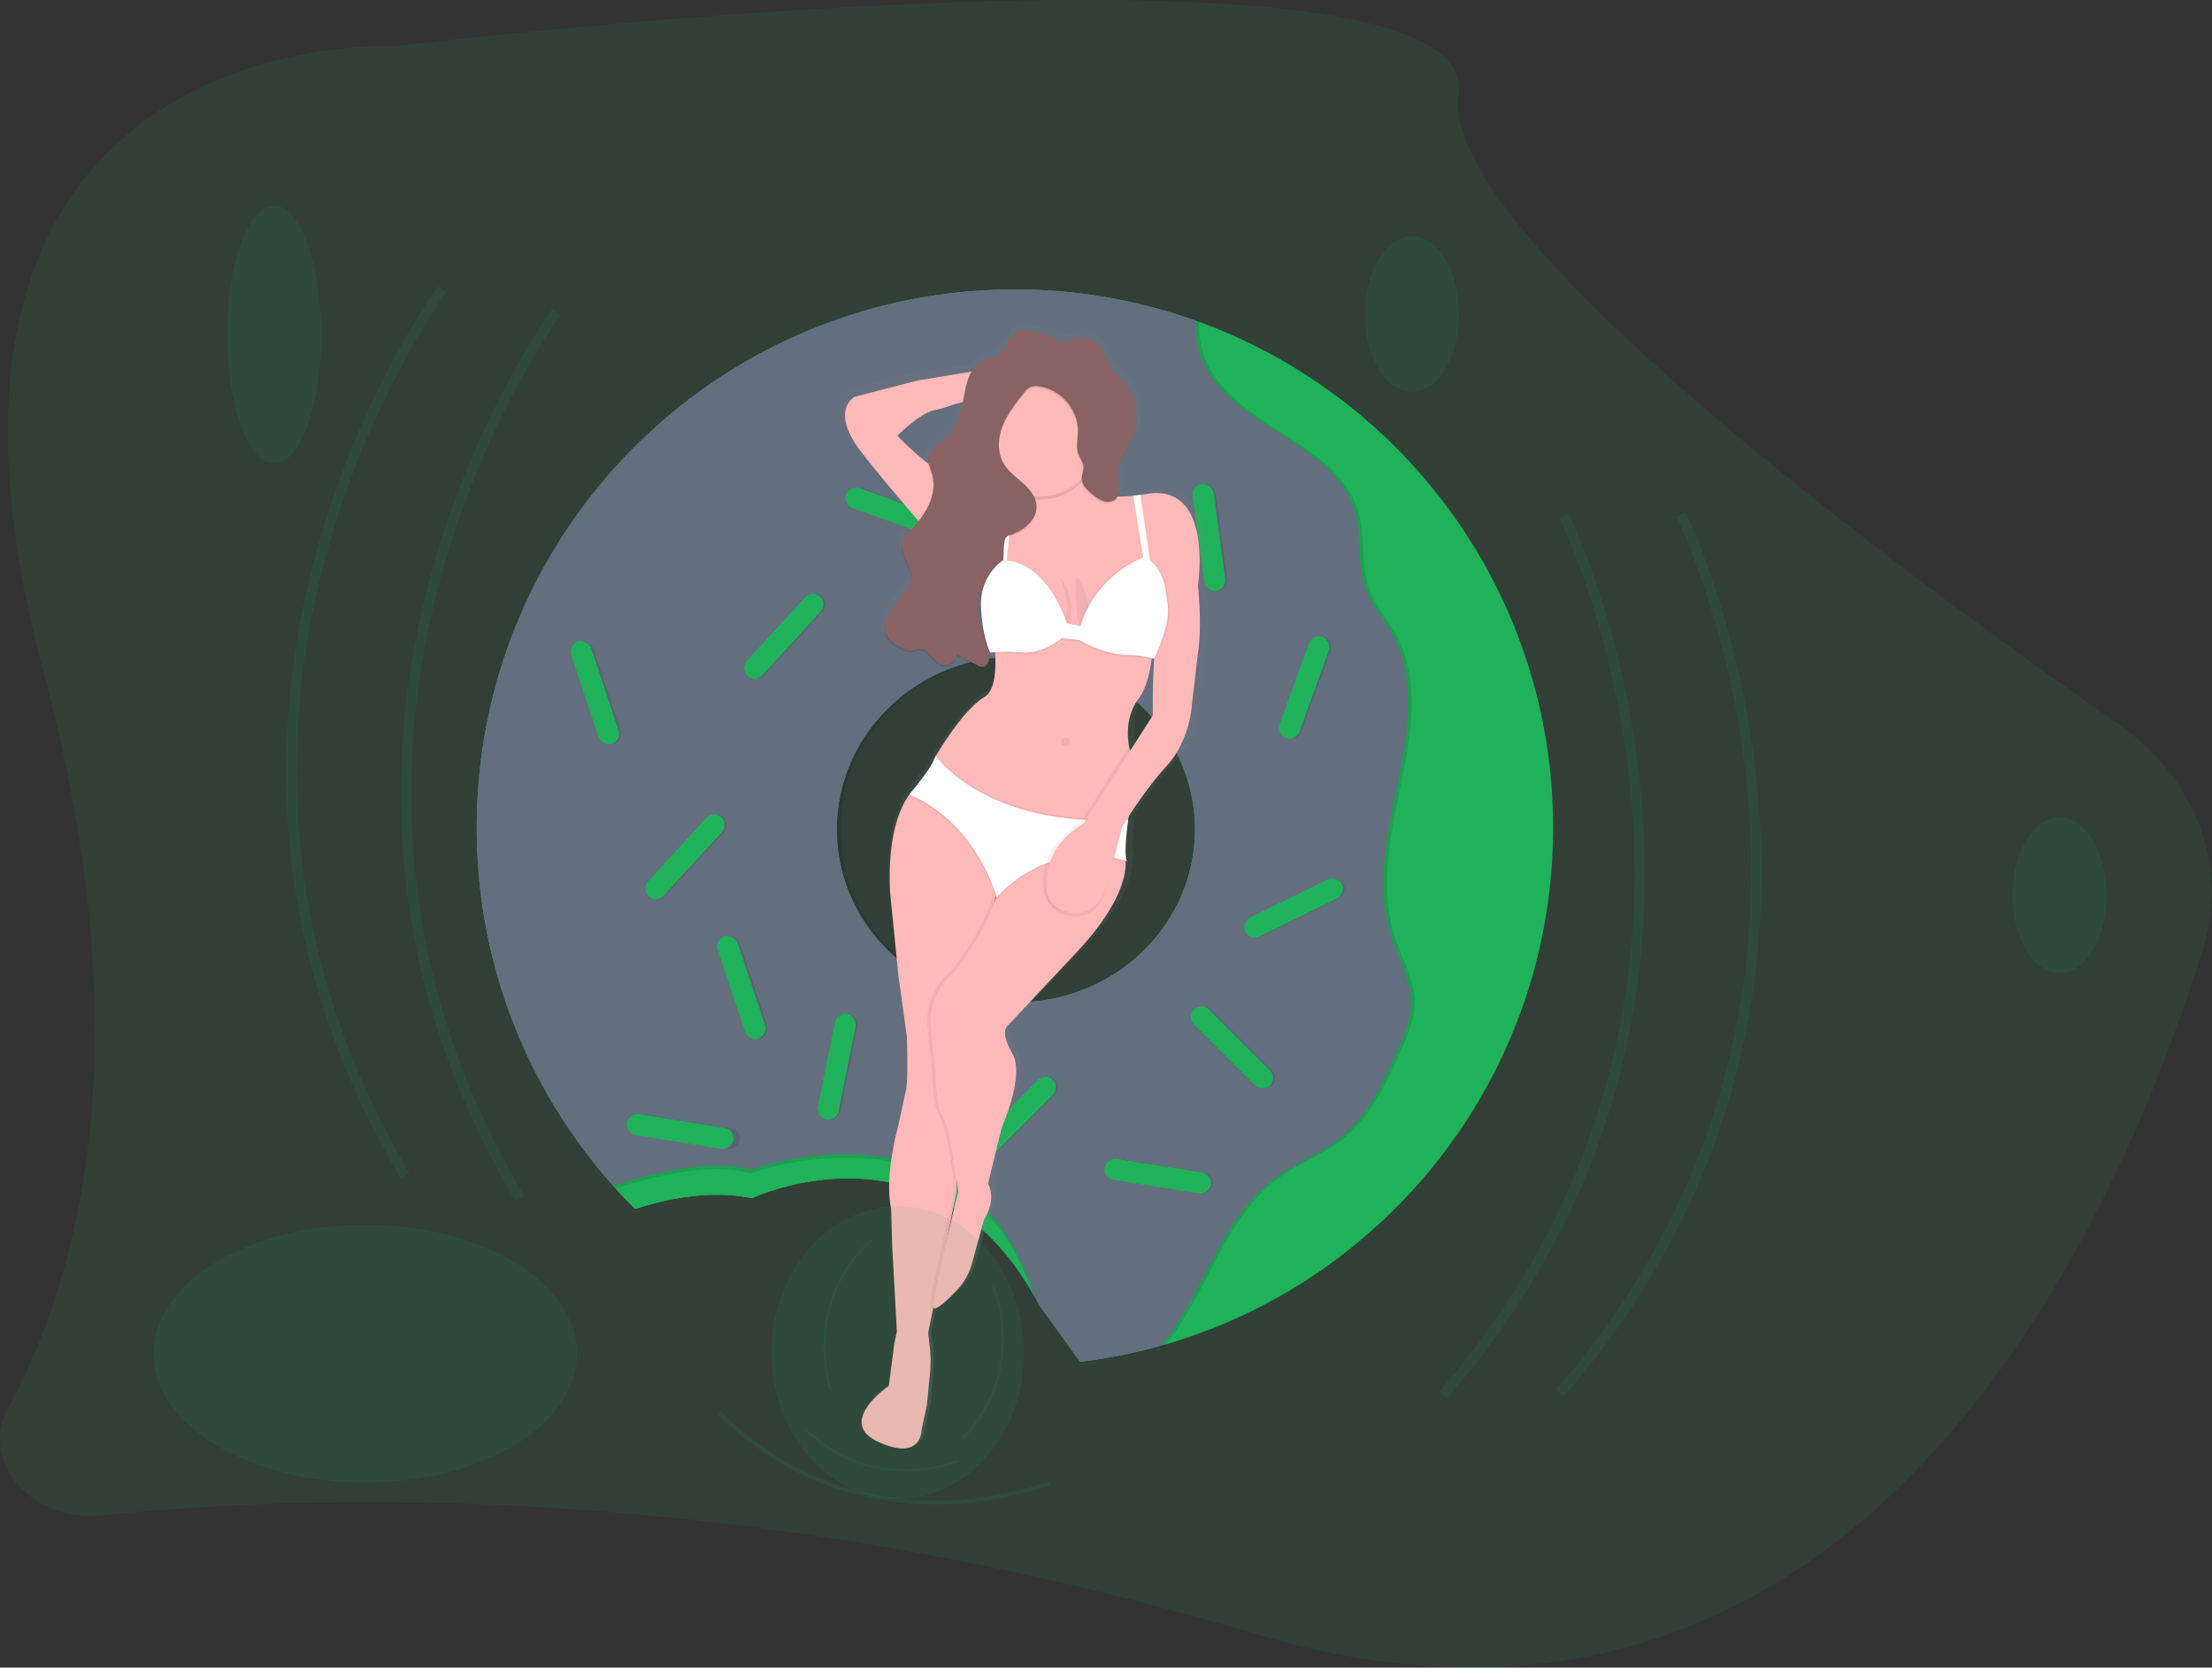 <svg xmlns="http://www.w3.org/2000/svg" xmlns:xlink="http://www.w3.org/1999/xlink" id="93ced441-7809-42e2-bb1c-93afa859a13f" data-name="Layer 1" width="1081" height="814.87" viewBox="0 0 1081 814.87"><rect x="0" y="0" width="1081" height="814.87" fill="#333333" stroke="none"/><defs><linearGradient id="88253d48-1998-4d8f-a8ac-7bacc444cfcf" x1="520.59" y1="754" x2="520.59" y2="202.22" gradientTransform="translate(114.43 -103.8) rotate(12.01)" gradientUnits="userSpaceOnUse"><stop offset="0" stop-color="gray" stop-opacity="0.25"></stop><stop offset="0.54" stop-color="gray" stop-opacity="0.12"></stop><stop offset="1" stop-color="gray" stop-opacity="0.1"></stop></linearGradient></defs><title>in the pool</title><path d="M253.2,65S-4.61,52,80.54,370C129.2,551.76,98.69,665.88,63.6,730.32c-14.47,26.57,11.34,56.31,45.68,52.78C224,771.31,427.69,768,673,841c294.72,87.68,420.82-198.53,463.33-335.34,12.51-40.25-3.87-83-41.82-109.47C984.64,319.48,762.56,155.38,772.37,89,785.38,1,253.2,65,253.2,65Z" transform="translate(-59.5 -42.57)" fill="#1fb25a" opacity="0.1"></path><path d="M643.93,199.25A262.33,262.33,0,0,0,555.5,184c-145.25,0-263,117.75-263,263a262.18,262.18,0,0,0,77.43,186.36c13-4.32,35.61-9.8,57.09-5.28,0,0,90.54-43.11,140.55,52.6l19.83,27.39A261.18,261.18,0,0,0,627,700.15C737.5,669,818.5,567.47,818.5,447,818.5,332.78,745.68,235.56,643.93,199.25Zm-88,333.12c-48.34,0-87.52-37.83-87.52-84.5s39.19-84.5,87.52-84.5,87.52,37.83,87.52,84.5S604.27,532.37,555.93,532.37Z" transform="translate(-59.5 -42.57)" fill="#1fb25a"></path><path d="M740.69,498.72C725.87,450.78,766,394.47,740.91,351c-3.84-6.63-9.06-12.51-11.89-19.63-4.85-12.2-2-26.21-5.7-38.8-9.86-33.68-58.52-40.64-73.76-72.25a42.2,42.2,0,0,1-3.91-21.09A262.33,262.33,0,0,0,557.22,184c-145.25,0-263,117.75-263,263a262,262,0,0,0,66.69,175q5.2,5.83,10.74,11.35c13-4.32,35.61-9.8,57.09-5.28,0,0,87.66-41.74,138.11,48.1q1.24,2.2,2.44,4.5l19.83,27.39a261.18,261.18,0,0,0,39.61-7.92c21-25.44,28.74-62,55.42-81.65,10.12-7.46,22.31-11.85,32.09-19.76,13.82-11.18,21.44-28.12,28.56-44.41,2.76-6.31,5.56-12.79,6-19.66C751.54,522.15,744.39,510.71,740.69,498.72Zm-183,33.66c-48.34,0-87.52-37.83-87.52-84.5s39.19-84.5,87.52-84.5,87.52,37.83,87.52,84.5S606,532.37,557.66,532.37Z" transform="translate(-59.5 -42.57)" opacity="0.1"></path><path d="M739,498.72c-14.81-47.94,25.36-104.25.22-147.69-3.84-6.63-9.06-12.51-11.89-19.63-4.85-12.2-2-26.21-5.7-38.8-9.86-33.68-58.52-40.64-73.76-72.25a42.2,42.2,0,0,1-3.91-21.09A262.33,262.33,0,0,0,555.5,184c-145.25,0-263,117.75-263,263a262,262,0,0,0,66.69,175q5.2,5.83,10.74,11.35c13-4.32,35.61-9.8,57.09-5.28,0,0,87.66-41.74,138.11,48.1q1.24,2.2,2.44,4.5l19.83,27.39A261.18,261.18,0,0,0,627,700.15c21-25.44,28.74-62,55.42-81.65,10.12-7.46,22.31-11.85,32.09-19.76,13.82-11.18,21.44-28.12,28.56-44.41,2.76-6.31,5.56-12.79,6-19.66C749.82,522.15,742.66,510.71,739,498.72Zm-183,33.66c-48.34,0-87.52-37.83-87.52-84.5s39.19-84.5,87.52-84.5,87.52,37.83,87.52,84.5S604.27,532.37,555.93,532.37Z" transform="translate(-59.5 -42.57)" fill="#636e7e"></path><rect x="345.96" y="354.74" width="10.35" height="52.6" rx="5.17" ry="5.17" transform="translate(-162.06 88.18) rotate(-18.45)" opacity="0.1"></rect><rect x="389.94" y="569.45" width="10.35" height="52.6" rx="5.17" ry="5.17" transform="translate(986.25 257.04) rotate(99.08)" opacity="0.1"></rect><rect x="389.94" y="434.94" width="10.35" height="52.6" rx="5.17" ry="5.17" transform="translate(356.25 -188.31) rotate(42.53)" opacity="0.1"></rect><rect x="417.53" y="498.75" width="10.35" height="52.6" rx="5.17" ry="5.17" transform="translate(-203.97 118.24) rotate(-18.45)" opacity="0.1"></rect><rect x="345.1" y="354.74" width="10.35" height="52.6" rx="5.17" ry="5.17" transform="translate(-162.11 87.91) rotate(-18.45)" fill="#1fb25a"></rect><rect x="438.23" y="327.15" width="10.35" height="52.6" rx="5.17" ry="5.17" transform="translate(296.09 -249.31) rotate(42.53)" opacity="0.1"></rect><rect x="567.57" y="275.41" width="10.35" height="52.6" rx="5.17" ry="5.17" transform="translate(77.38 -219.49) rotate(19.9)" opacity="0.1"></rect><rect x="646.04" y="278.86" width="10.35" height="52.6" rx="5.17" ry="5.17" transform="translate(-94.18 46.39) rotate(-7.61)" opacity="0.1"></rect><rect x="493.41" y="266.79" width="10.35" height="52.6" rx="5.17" ry="5.17" transform="translate(-6.2 619.59) rotate(-70.1)" opacity="0.1"></rect><rect x="692.6" y="352.16" width="10.35" height="52.6" rx="5.17" ry="5.17" transform="translate(110.97 -257.46) rotate(19.9)" opacity="0.1"></rect><rect x="548.6" y="207.29" width="10.35" height="52.6" rx="5.17" ry="5.17" transform="translate(419.68 -405.36) rotate(60)" opacity="0.1"></rect><rect x="437.37" y="327.15" width="10.35" height="52.6" rx="5.17" ry="5.17" transform="translate(295.86 -248.73) rotate(42.53)" fill="#1fb25a"></rect><rect x="566.71" y="275.41" width="10.35" height="52.6" rx="5.17" ry="5.17" transform="translate(77.33 -219.2) rotate(19.9)" fill="#1fb25a"></rect><rect x="645.18" y="278.86" width="10.35" height="52.6" rx="5.17" ry="5.17" transform="translate(-94.19 46.27) rotate(-7.61)" fill="#1fb25a"></rect><rect x="492.55" y="266.79" width="10.35" height="52.6" rx="5.17" ry="5.17" transform="translate(-6.77 618.78) rotate(-70.1)" fill="#1fb25a"></rect><rect x="691.74" y="352.16" width="10.35" height="52.6" rx="5.17" ry="5.17" transform="translate(110.91 -257.17) rotate(19.9)" fill="#1fb25a"></rect><rect x="687.43" y="459.94" width="10.35" height="52.6" rx="5.17" ry="5.17" transform="translate(764.59 -392.29) rotate(63.87)" opacity="0.1"></rect><rect x="621.03" y="591.01" width="10.35" height="52.6" rx="5.17" ry="5.17" transform="translate(1275.1 53.79) rotate(99.08)" opacity="0.1"></rect><rect x="657.25" y="528.06" width="10.35" height="52.6" rx="5.17" ry="5.17" transform="translate(-257.47 588.21) rotate(-45)" opacity="0.1"></rect><rect x="686.57" y="459.94" width="10.35" height="52.6" rx="5.17" ry="5.17" transform="translate(764.1 -391.52) rotate(63.87)" fill="#1fb25a"></rect><rect x="620.17" y="591.01" width="10.35" height="52.6" rx="5.17" ry="5.17" transform="translate(1274.1 54.65) rotate(99.08)" fill="#1fb25a"></rect><rect x="389.08" y="569.45" width="10.35" height="52.6" rx="5.17" ry="5.17" transform="matrix(-0.16, 0.99, -0.99, -0.16, 985.25, 257.89)" fill="#1fb25a"></rect><rect x="389.08" y="434.94" width="10.35" height="52.6" rx="5.17" ry="5.17" transform="translate(356.02 -187.73) rotate(42.53)" fill="#1fb25a"></rect><rect x="464.1" y="537.55" width="10.35" height="52.6" rx="5.17" ry="5.17" transform="translate(61.66 -124.44) rotate(11.44)" opacity="0.1"></rect><rect x="463.23" y="537.55" width="10.35" height="52.6" rx="5.17" ry="5.17" transform="translate(61.65 -124.27) rotate(11.44)" fill="#1fb25a"></rect><rect x="656.39" y="528.06" width="10.35" height="52.6" rx="5.17" ry="5.17" transform="translate(-257.73 587.6) rotate(-45)" fill="#1fb25a"></rect><rect x="551.19" y="562.56" width="10.35" height="52.6" rx="5.17" ry="5.17" transform="translate(519.84 -263.5) rotate(45)" opacity="0.1"></rect><rect x="550.33" y="562.56" width="10.35" height="52.6" rx="5.17" ry="5.17" transform="translate(519.59 -262.89) rotate(45)" fill="#1fb25a"></rect><rect x="547.74" y="207.29" width="10.35" height="52.6" rx="5.17" ry="5.17" transform="translate(419.25 -404.61) rotate(60)" fill="#1fb25a"></rect><rect x="416.67" y="498.75" width="10.35" height="52.6" rx="5.17" ry="5.17" transform="translate(-204.01 117.97) rotate(-18.45)" fill="#1fb25a"></rect><path d="M565.13,676.19C514.68,586.35,427,628.09,427,628.09c-21.48-4.52-44.07,1-57.09,5.28q-5.54-5.51-10.74-11.35c15.91-5.26,47.56-14,67-7.73C426.16,614.29,533.37,574.25,565.13,676.19Z" transform="translate(-59.5 -42.57)" fill="#1fb25a"></path><path d="M426.16,616s104.4-39,137.67,57.93c.43.75.87,1.48,1.3,2.24-31.76-101.94-139-61.9-139-61.9-19.4-6.26-51.06,2.47-67,7.73.4.45.82.88,1.22,1.33C376.67,618.06,407.23,609.91,426.16,616Z" transform="translate(-59.5 -42.57)" opacity="0.1"></path><path d="M255.35,618.32c-31-52.1-49.32-107.44-54.48-164.47-4.13-45.62.1-92.41,12.59-139.08,21.25-79.42,59.65-131.7,60-132.22l4,3c-.38.51-38.28,52.17-59.27,130.72-19.33,72.37-27.84,183.08,41.41,299.52Z" transform="translate(-59.5 -42.57)" fill="#1fb25a" opacity="0.1"></path><path d="M311.35,629.32c-31-52.1-49.32-107.44-54.48-164.47-4.13-45.62.1-92.41,12.59-139.08,21.25-79.42,59.65-131.7,60-132.22l4,3c-.38.51-38.28,52.17-59.27,130.72-19.33,72.37-27.84,183.08,41.41,299.52Z" transform="translate(-59.5 -42.57)" fill="#1fb25a" opacity="0.1"></path><path d="M823.77,724.91c39.74-45.77,67.6-97,82.81-152.19,12.17-44.16,16.3-91,12.3-139.1-6.82-81.93-35.32-140.2-35.61-140.78l-4.48,2.22c.28.57,28.42,58.13,35.12,139.16,6.18,74.65-5.1,185.11-93.92,287.41Z" transform="translate(-59.5 -42.57)" fill="#1fb25a" opacity="0.1"></path><path d="M766.71,725.8c39.74-45.77,67.6-97,82.81-152.19,12.17-44.16,16.3-91,12.3-139.1-6.82-81.93-35.32-140.2-35.61-140.78l-4.48,2.22c.28.57,28.42,58.13,35.12,139.16,6.18,74.65-5.1,185.11-93.92,287.41Z" transform="translate(-59.5 -42.57)" fill="#1fb25a" opacity="0.1"></path><path d="M410.3,733.48a148,148,0,0,0,55.49,35.69,151.54,151.54,0,0,0,52.48,8.54c31.3-.31,54.22-9.51,54.45-9.6l-.72-1.76c-.23.09-22.87,9.17-53.82,9.46-28.52.27-70.15-7.09-106.53-43.67Z" transform="translate(-59.5 -42.57)" fill="#1fb25a" opacity="0.1"></path><path d="M452.48,740.89a68.74,68.74,0,0,0,25.77,16.57,70.37,70.37,0,0,0,24.37,4A76.13,76.13,0,0,0,527.9,757l-.33-.82a75.23,75.23,0,0,1-25,4.39,67.49,67.49,0,0,1-49.47-20.28Z" transform="translate(-59.5 -42.57)" fill="#1fb25a" opacity="0.1"></path><path d="M529.94,746.07a68.74,68.74,0,0,0,16.3-25.94,70.37,70.37,0,0,0,3.71-24.41,76.13,76.13,0,0,0-4.72-25.24l-.82.34a75.23,75.23,0,0,1,4.66,24.95,67.49,67.49,0,0,1-19.76,49.68Z" transform="translate(-59.5 -42.57)" fill="#1fb25a" opacity="0.1"></path><path d="M485.78,647.66a68.74,68.74,0,0,0-18.14,24.69,70.37,70.37,0,0,0-5.47,24.08,76.13,76.13,0,0,0,2.88,25.51l.84-.28a75.23,75.23,0,0,1-2.83-25.22,67.49,67.49,0,0,1,23.31-48.11Z" transform="translate(-59.5 -42.57)" fill="#1fb25a" opacity="0.1"></path><ellipse cx="134" cy="163.47" rx="23" ry="63" fill="#1fb25a" opacity="0.1"></ellipse><ellipse cx="690" cy="153.47" rx="23" ry="38" fill="#1fb25a" opacity="0.1"></ellipse><ellipse cx="1006.5" cy="437.43" rx="23" ry="38" fill="#1fb25a" opacity="0.1"></ellipse><ellipse cx="178.5" cy="661.47" rx="103.5" ry="63" fill="#1fb25a" opacity="0.1"></ellipse><path d="M633.49,414.93C645,402.72,646,385.66,646,385.66l3.06-27c2-13.39-.32-32-.32-32s7.63-48.42-24.15-45.7c0,0-2.13.38-5.25.76-1.09.13-2.3.26-3.59.37-2.45.22-5.16.37-7.8.34a6.4,6.4,0,0,0,.34-1.3c.76-2.65-.2-6-.33-9a15.29,15.29,0,0,1,.3-3.67c1.44-5.89,5.73-11.21,7.68-17.14a22.65,22.65,0,0,0,.77-3.07,24.84,24.84,0,0,0-5.31-21.12c-2-2.3-4.34-4.26-6.15-6.67-3.31-4.4-4.66-10.2-8.94-13.72-5.12-4.23-9.85-2.21-15.29-.68-2.94.83-4.36-.46-7.11-1.73a46.61,46.61,0,0,0-10.17-3.35c-2.52-.52-5.27-.8-7.53.35-3.93,2-4.68,7.2-7.88,10.17s-7.93,3.16-11.42,5.56a12,12,0,0,0-3.31,3.51l-27.18,4.15-32,7.86s-13,6.72,3.93,27.59c10.58,13,21.89,25.86,28.9,33.67-1.44,1.8-3,3.54-4.54,5.23-1.42,1.53-2.9,3.12-3.48,5.1a6.78,6.78,0,0,0-.17.81h0c-1.56,5.38,4,10.4,4.48,16a9.51,9.51,0,0,1-.12,2.37c-.83,3.25-3.15,6.19-5.45,8.79s-4.72,5.15-6.18,8.26a13.36,13.36,0,0,0-1,3.16,9.77,9.77,0,0,0,.81,7.58c1.47,2.42,4.1,3.91,6.61,5.3,1.64.9,3.4,1.84,5.28,1.75,1.59-.07,3.08-.88,4.67-.87,4.69,0,6.74,6.39,11.22,7.81a5.88,5.88,0,0,0,7.32-4.56c0-.13.07-.26.1-.39l10.2,5.3a5.61,5.61,0,0,0,3.26.91c1.77-.25,2.71-2.06,3-3.84a7.19,7.19,0,0,0,.25-1.53,14.15,14.15,0,0,0-.12-2.57l.4,0,.12.25.74-.07.12.25,1.6-.14c0,.19,0,.37,0,.56.59,9.14-.25,18.36-5.36,21.23-9.2,5.17-20.33,22.28-23.92,28.08l-.18-.25a3.4,3.4,0,0,1-.23.91c-.5.81-.78,1.29-.78,1.29l-.75,1.62c-3.6,5.79-11.49,15-11.49,15l.34.15-.52.68h0c-5.16,6.92-10.89,20.78-9.49,47.74l4.54,41.52,4.44,29.42s1.05,24.38-.5,27.51l-3.69,17.34s-6.8,23.58-3.14,39.89l.57,18.24,2.65,42-1.23,5.78-2.69,21S468,736.09,490,745.94s21.72-5.73,21.72-5.73l2.64-12.38L515.77,712a57.67,57.67,0,0,0-.19-12.26l-.88-7.16,2.52-12.6,0-.24h0c.36,3,6.93-3.05,11.89-8.13a29.77,29.77,0,0,0,7.46-13l5.9-21.44c6.72-10.65,2-17.7,2-17.7l6.83-27.89s11.59-25.15,5-36-2.48-13.47-2.48-13.47L587,507.73c22.09-22.36,26.13-37.35,26.08-45.43l.49.17a3.43,3.43,0,0,1-.41-1l.59.2a3.43,3.43,0,0,1-.41-1l.59.2c-2-3,.45-20.39.45-20.39h0l.13-.88C618.54,433.43,625.88,423,633.49,414.93Zm-86,63.85.12.39c-.3.82-.61,1.65-.93,2.46Zm68.08-72.32-1.14-1.22h0c-.79-3.78-2.21-14.56,4.76-23.55,3.61-4.66,5.43-12,6.33-18.9q.05-.4.1-.81l.33.09,0,0,.83.22c-.8,14.3-.49,27.86-.49,27.86ZM539,345.82a31.32,31.32,0,0,1-1.51-11.95c0-.44.08-.88.15-1.32a5.62,5.62,0,0,1,.49-1.29c.06-.11.14-.2.21-.3a26.9,26.9,0,0,0-.2,4.15,73.84,73.84,0,0,0,1.31,12C539.31,346.67,539.16,346.25,539,345.82ZM515,239.41a49.71,49.71,0,0,0,6.56-1.68,65.12,65.12,0,0,1,7.55-2.13c-1.53,6.93-3.82,13.81-9.17,18.41-3,2.59-7.11,4.68-7.88,8.53,0,.13,0,.26-.06.38s-.09.29-.12.44a7.11,7.11,0,0,0-.07,2.25A149,149,0,0,1,496.14,252S507.13,241,515,239.41Zm9.09,405.92L528.6,623l0-5.34c.51,3.32.82,5.52.82,5.52S526.9,633.49,524.14,645.33Z" transform="translate(-59.5 -42.57)" fill="url(#88253d48-1998-4d8f-a8ac-7bacc444cfcf)"></path><path d="M611.62,408.69c4.13,12.92-2.52,44.18-2.52,44.18l-57.17-6.15-39.1-26.38,3.22-7.05s13.65-23.75,24.46-30.05c4.95-2.89,5.82-12.07,5.31-21.16a139.44,139.44,0,0,0-3.14-21.38,42.71,42.71,0,0,0-3.3-8.19c-8.07-15.54-24.3-27.78-24.3-27.78S497,284.54,480.76,263.89s-3.62-27.43-3.62-27.43l30.95-8,36.53-6-3.68,17.28c-3.52-3.14-12.87-.44-18.22,1.49a47.35,47.35,0,0,1-6.35,1.71c-7.66,1.65-18.35,12.61-18.35,12.61,21.93,22.15,30.83,22.19,52.51,32.91l2.18,1.09c.43.22.86.42,1.27.61,21.36,9.76,4.51-27.76,4.51-27.76l27.67,3.31s3,10.1,7.72,16.26c2.82,3.69,12.31,3.56,19.47,2.85,1.25-.12,2.42-.26,3.47-.4,3-.4,5.08-.79,5.08-.79,30.72-2.92,23,45.32,23,45.32l-15.84,3.43-2.19.47-3.8,13.81a113.45,113.45,0,0,1-.82,18.34c-.92,6.9-2.72,14.2-6.24,18.86C607.66,394.95,611.62,408.69,611.62,408.69Z" transform="translate(-59.5 -42.57)" fill="#ffb9b9"></path><circle cx="567.28" cy="257.36" r="29.44" transform="translate(137.98 716.08) rotate(-77.99)" opacity="0.1"></circle><circle cx="567.63" cy="255.71" r="29.44" transform="translate(139.87 715.12) rotate(-77.99)" fill="#ffb9b9"></circle><path d="M488.84,747.19c-21.16-9.66,5-27.32,5-27.32l2.73-20.92,1.23-5.76-2.29-41.77L495,633.27c-3.43-16.21,3.29-39.72,3.29-39.72L502,576.28c1.52-3.12.67-27.38.67-27.38l-4.09-29.25-4.11-41.29c-2.06-46.88,16.67-54.07,16.67-54.07l14.53,12.55,24.17,27.68.73.83L540,502.67l-11.94,31.86L527,624.59l-11.37,56.73-2.52,12.55.8,7.12a59.08,59.08,0,0,1,.11,12.2L512.49,729l-2.63,12.34S510,756.86,488.84,747.19Z" transform="translate(-59.5 -42.57)" fill="#ffb9b9"></path><path d="M515.61,681.32c-.91.39-1.5.28-1.6-.58-.53-4.84,12.14-56.32,12.14-56.32s-4.22-32.72-7.63-36.88-3.68-23.14-3.68-23.14l-2.2-22A31.65,31.65,0,0,1,524,517.32a124.7,124.7,0,0,0,22.66-42.48l3.15-10.33.73.83L540,502.67l-11.94,31.86L527,624.59Z" transform="translate(-59.5 -42.57)" opacity="0.05"></path><path d="M551.88,543.89s-4,2.59,2.31,13.39-5.06,35.9-5.06,35.9L542.36,621s4.53,7-2,17.63L534.49,660a30.35,30.35,0,0,1-7.29,12.94c-4.82,5.08-11.22,11.17-11.54,8.16-.53-4.84,12.14-56.32,12.14-56.32s-4.22-32.72-7.63-36.88-3.68-23.14-3.68-23.14l-2.2-22a31.65,31.65,0,0,1,11.36-25.1,124.7,124.7,0,0,0,22.66-42.48L554.46,455l16.86-2.43,8.39,1,25.68,3.07,2.83.33s10.19,16.79-24.07,52.5Z" transform="translate(-59.5 -42.57)" fill="#ffb9b9"></path><path d="M516.68,412.74s24,35.47,94,31.23c0,0-2.51,17.31-.56,20.3,0,0-34.64-13.22-63.73,17.48,0,0-9.32-35.9-42.62-50.15C503.76,431.6,516.44,416.3,516.68,412.74Z" transform="translate(-59.5 -42.57)" opacity="0.05"></path><path d="M517,411.09s24,35.47,94,31.23c0,0-2.51,17.31-.56,20.3,0,0-34.64-13.22-63.73,17.48,0,0-9.32-35.9-42.62-50.15C504.11,430,516.79,414.65,517,411.09Z" transform="translate(-59.5 -42.57)" opacity="0.05"></path><path d="M516.85,411.92s24,35.47,94,31.23c0,0-2.51,17.31-.56,20.3,0,0-34.64-13.22-63.73,17.48,0,0-9.32-35.9-42.62-50.15C503.93,430.78,516.61,415.48,516.85,411.92Z" transform="translate(-59.5 -42.57)" fill="#fff"></path><path d="M578,405.64a2.12,2.12,0,0,1,2-2.55c1,0,2.18.14,2.43,1.12a2.59,2.59,0,0,1-.76,2.21,2.12,2.12,0,0,1-3.68-.71Z" transform="translate(-59.5 -42.57)" opacity="0.05"></path><path d="M585.26,324.43s-.93,23.87,3.5,26.47,3.45-8.4,3.45-8.4S589.85,326.24,585.26,324.43Z" transform="translate(-59.5 -42.57)" opacity="0.05"></path><path d="M577.66,325.79s7.72,16.26-.61,23.09.82.18.82.18l4.11.88s4.15-15.46-3.5-24" transform="translate(-59.5 -42.57)" opacity="0.05"></path><path d="M563.45,205.25c-2.43-.5-5.08-.76-7.28.39-3.81,2-4.57,7.2-7.68,10.17s-7.68,3.19-11.07,5.61c-4.37,3.12-5.69,8.92-6.7,14.2-1.59,8.23-3.58,17.05-9.84,22.62-2.92,2.6-6.9,4.71-7.67,8.54-.6,2.94,1,5.83,1.74,8.73,1.34,5,.28,10.46-2,15.15s-5.63,8.74-9.11,12.6a13.73,13.73,0,0,0-3.39,5.1c-1.54,5.37,3.83,10.32,4.22,15.89.32,4.52-2.67,8.54-5.63,12-2.24,2.59-4.59,5.16-6,8.26s-1.82,6.91-.09,9.87c1.4,2.4,3.94,3.87,6.36,5.23,1.58.89,3.27,1.81,5.09,1.71,1.54-.08,3-.89,4.52-.9,4.53,0,6.47,6.32,10.79,7.7a5.74,5.74,0,0,0,7.14-5l9.87,5.24a5.25,5.25,0,0,0,3.15.89c1.94-.3,2.87-2.58,3-4.54.3-5.28-2.58-10.14-4.16-15.19a31.91,31.91,0,0,1-1.38-11.88,8.46,8.46,0,0,1,.81-3.43c1.31-2.42,4.3-3.27,6.48-4.95,3-2.34,4.36-6.26,4.83-10s.23-7.64.84-11.41a4,4,0,0,1,.64-1.82,4.63,4.63,0,0,1,2.35-1.31c6.44-2.15,12.93-7.36,12.59-14.13-.22-4.42-3.3-8.15-6.6-11.11s-7-5.59-9.31-9.37c-3.28-5.44-3-12.45-.72-18.39s6.25-11,10.21-16a9.72,9.72,0,0,1,3.58-3.21,8,8,0,0,1,4.1-.31c10.52,1.38,19.19,11.41,19,22-.06,3.72-1.05,7.59.25,11.08.72,1.95,2.13,3.66,2.38,5.72.28,2.33-1,4.63-.73,7,.3,2.62,2.43,4.6,4.43,6.32a18.73,18.73,0,0,0,5.7,3.81c2.16.77,4.82.63,6.47-1,2.83-2.72,1.28-7.37,1.13-11.3-.3-7.75,5.62-14.21,8-21.59a25,25,0,0,0-4.4-23.22c-1.88-2.28-4.17-4.21-5.9-6.6-3.17-4.36-4.44-10.12-8.55-13.6-4.92-4.17-9.5-2.13-14.77-.57-2.85.84-4.21-.43-6.86-1.67A43.59,43.59,0,0,0,563.45,205.25Z" transform="translate(-59.5 -42.57)" opacity="0.1"></path><path d="M551,321.83l-4.81,2.42,4.35-35.82,2.18,1.09c.43.22.86.42,1.27.61Z" transform="translate(-59.5 -42.57)" fill="#fff"></path><path d="M563.62,204.43c-2.43-.5-5.08-.76-7.28.39-3.81,2-4.57,7.2-7.68,10.17s-7.68,3.19-11.07,5.61c-4.37,3.12-5.69,8.92-6.7,14.2-1.59,8.23-3.58,17.05-9.84,22.62-2.92,2.6-6.9,4.71-7.67,8.54-.6,2.94,1,5.83,1.74,8.73,1.34,5,.28,10.46-2,15.15s-5.63,8.74-9.11,12.6a13.73,13.73,0,0,0-3.39,5.1c-1.54,5.37,3.83,10.32,4.22,15.89.32,4.52-2.67,8.54-5.63,12-2.24,2.59-4.59,5.16-6,8.26s-1.82,6.91-.09,9.87c1.4,2.4,3.94,3.87,6.36,5.23,1.58.89,3.27,1.81,5.09,1.71,1.54-.08,3-.89,4.52-.9,4.53,0,6.47,6.32,10.79,7.7a5.74,5.74,0,0,0,7.14-5l9.87,5.24a5.25,5.25,0,0,0,3.15.89c1.94-.3,2.87-2.58,3-4.54.3-5.28-2.58-10.14-4.16-15.19a31.91,31.91,0,0,1-1.38-11.88,8.46,8.46,0,0,1,.81-3.43c1.31-2.42,4.3-3.27,6.48-4.95,3-2.34,4.36-6.26,4.83-10s.23-7.64.84-11.41a4,4,0,0,1,.64-1.82,4.63,4.63,0,0,1,2.35-1.31c6.44-2.15,12.93-7.36,12.59-14.13-.22-4.42-3.3-8.15-6.6-11.11s-7-5.59-9.31-9.37c-3.28-5.44-3-12.45-.72-18.39s6.25-11,10.21-16a9.72,9.72,0,0,1,3.58-3.21,8,8,0,0,1,4.1-.31c10.52,1.38,19.19,11.41,19,22-.06,3.72-1.05,7.59.25,11.08.72,1.95,2.13,3.66,2.38,5.72.28,2.33-1,4.63-.73,7,.3,2.62,2.43,4.6,4.43,6.32a18.73,18.73,0,0,0,5.7,3.81c2.16.77,4.82.63,6.47-1,2.83-2.72,1.28-7.37,1.13-11.3-.3-7.75,5.62-14.21,8-21.59a25,25,0,0,0-4.4-23.22c-1.88-2.28-4.17-4.21-5.9-6.6-3.17-4.36-4.44-10.12-8.55-13.6-4.92-4.17-9.5-2.13-14.77-.57-2.85.84-4.21-.43-6.86-1.67A43.59,43.59,0,0,0,563.62,204.43Z" transform="translate(-59.5 -42.57)" fill="#896363"></path><path d="M640.26,387.27s-1,17-12.24,29.21-21.81,29.76-21.81,29.76l-5.72,22.86s-3.43,24.21-22,18.54c-8.36-2.55-10-9.6-9.3-16.58a33.15,33.15,0,0,1,13.18-22.95l5.4-4.08L611.3,407.3l2.93,3.23,11.61-18.17Z" transform="translate(-59.5 -42.57)" opacity="0.05"></path><path d="M601.78,471.09s-3.43,24.21-22,18.54c-8.36-2.55-10-9.6-9.3-16.58a32.77,32.77,0,0,1,9.24-19.47l25.68,3.07Z" transform="translate(-59.5 -42.57)" opacity="0.05"></path><path d="M641.4,321.29l3.54,7.63s2.08,18.5.1,31.84l-3.13,26.85s-1,17-12.24,29.21-21.81,29.76-21.81,29.76l-5.72,22.86s-3.43,24.21-22,18.54c-8.36-2.55-10-9.6-9.3-16.58A33.15,33.15,0,0,1,584,448.46l5.4-4.08,33.47-52.22s-.65-41.42,5-55.7l-3.19-9.28Z" transform="translate(-59.5 -42.57)" fill="#ffb9b9"></path><path d="M622.29,365a46.92,46.92,0,0,0-11.09-1.49c-13.1-.21-24.5-7.4-24.5-7.4l-8.4-.93c-8,6.48-15.2,7.36-19.66,7a84.83,84.83,0,0,0-12.82-.1,139.44,139.44,0,0,0-3.14-21.38,42.71,42.71,0,0,0-3.3-8.19,26.08,26.08,0,0,1,10-15.32c22.27.44,31.3,30.74,31.3,30.74l6.58,1.4c8.07-25.8,31.26-33.77,31.26-33.77,7.31,3.27,9.74,11.58,10.56,16.79l-2.19.47-3.8,13.81A113.45,113.45,0,0,1,622.29,365Z" transform="translate(-59.5 -42.57)" opacity="0.05"></path><path d="M619.53,314.92s-23.19,8-31.26,33.77l-6.58-1.4s-9-30.3-31.3-30.74a26.16,26.16,0,0,0-10.66,21.81c.31,14.69,4.5,23.32,4.5,23.32h0a80.87,80.87,0,0,1,15.4-.15c4.47.35,11.62-.52,19.66-7l8.4.93s11.4,7.19,24.5,7.4a47.39,47.39,0,0,1,12.16,1.77h0s9.32-19.16,6.14-28.44C630.49,336.17,630.53,319.84,619.53,314.92Z" transform="translate(-59.5 -42.57)" opacity="0.05"></path><path d="M617.89,314.57s-23.19,8-31.26,33.77l-6.58-1.4s-9-30.3-31.3-30.74A26.16,26.16,0,0,0,538.08,338c.31,14.69,4.5,23.32,4.5,23.32h0a80.87,80.87,0,0,1,15.4-.15c4.47.35,11.62-.52,19.66-7l8.4.93s11.4,7.19,24.5,7.4a47.39,47.39,0,0,1,12.16,1.77h0s9.32-19.16,6.14-28.44C628.84,335.82,628.88,319.49,617.89,314.57Z" transform="translate(-59.5 -42.57)" opacity="0.05"></path><path d="M618.71,314.74s-23.19,8-31.26,33.77l-6.58-1.4s-9-30.3-31.3-30.74a26.16,26.16,0,0,0-10.66,21.81c.31,14.69,4.5,23.32,4.5,23.32h0a80.87,80.87,0,0,1,15.4-.15c4.47.35,11.62-.52,19.66-7l8.4.93s11.4,7.19,24.5,7.4a47.39,47.39,0,0,1,12.16,1.77h0s9.32-19.16,6.14-28.44C629.67,336,629.7,319.66,618.71,314.74Z" transform="translate(-59.5 -42.57)" fill="#fff"></path><path d="M621.95,319.73l-2.82,1.12-5.78-36.06c1.25-.12,2.42-.26,3.47-.4Z" transform="translate(-59.5 -42.57)" fill="#fff"></path><ellipse cx="438.75" cy="660.97" rx="61.75" ry="71.5" fill="#1fb25a" opacity="0.1"></ellipse></svg>
